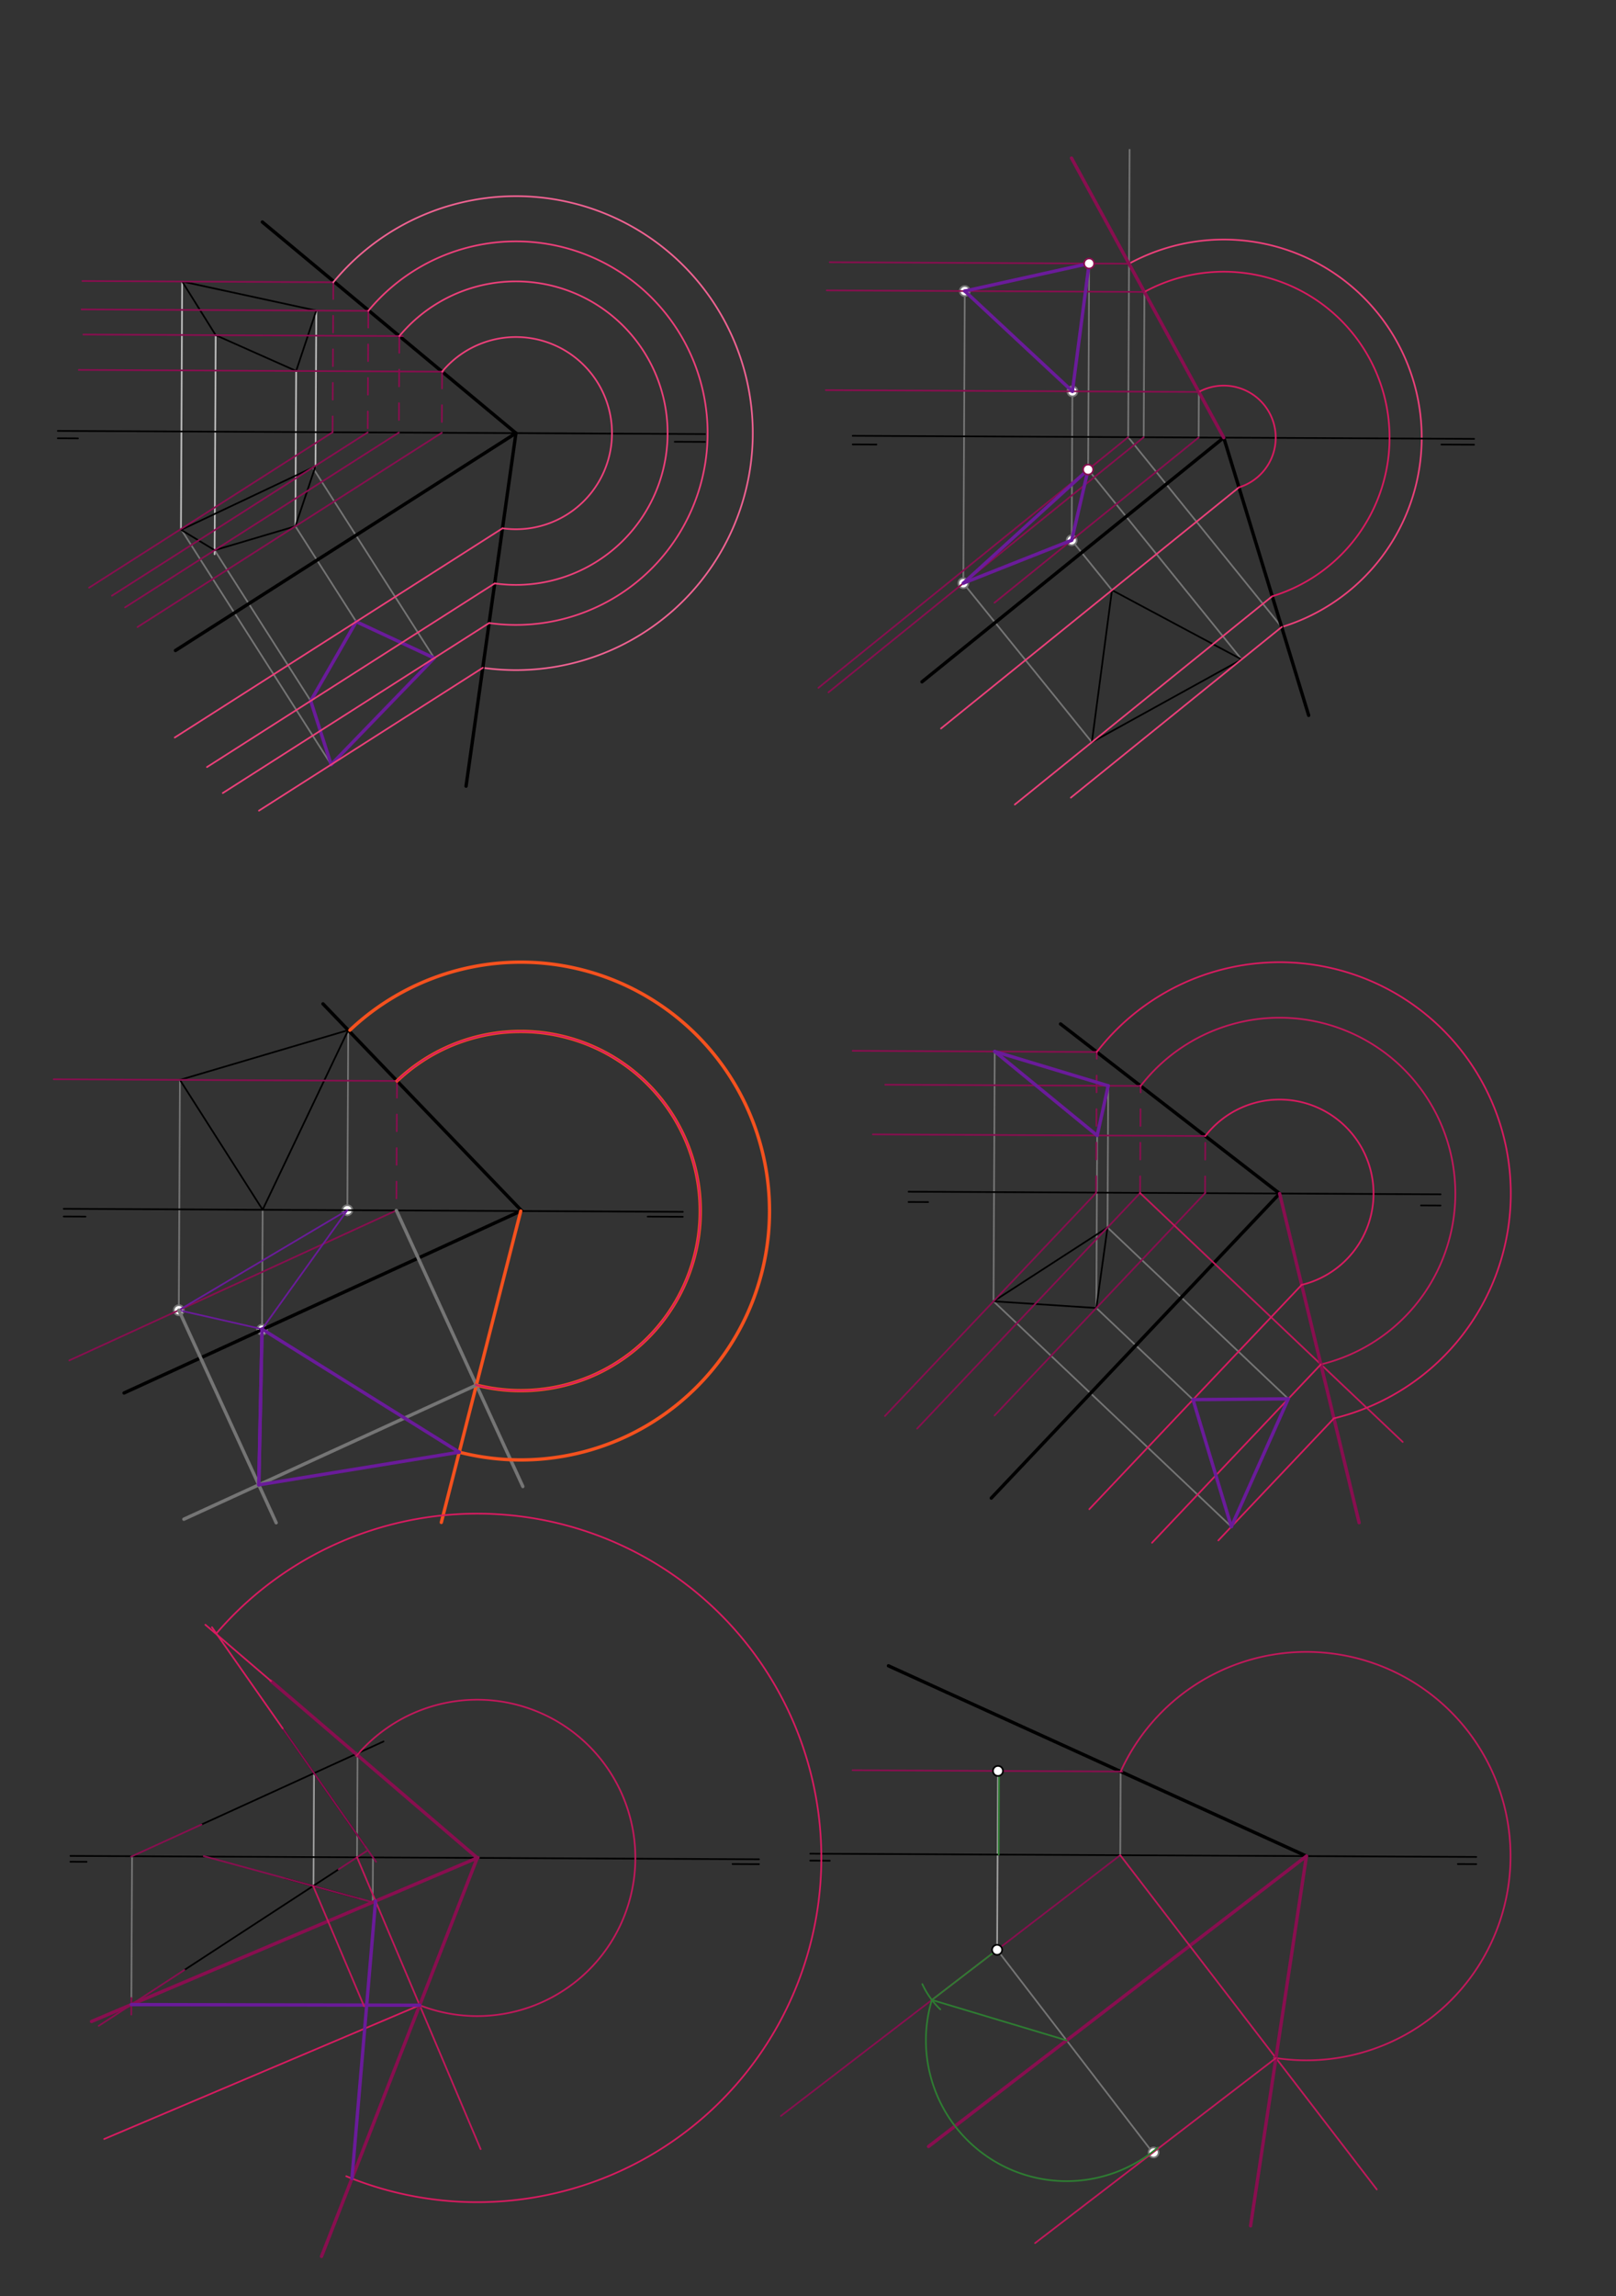 <svg xmlns="http://www.w3.org/2000/svg" class="svg--816" height="100%" preserveAspectRatio="xMidYMid meet" viewBox="0 0 964 1369" width="100%"><rect x="0" y="0" width="964" height="1369" fill="#333333" stroke="none"/><defs><marker id="marker-arrow" markerHeight="16" markerUnits="userSpaceOnUse" markerWidth="24" orient="auto-start-reverse" refX="24" refY="4" viewBox="0 0 24 8"><path d="M 0 0 L 24 4 L 0 8 z" stroke="inherit"></path></marker></defs><g class="aux-layer--949"><g class="element--733"><line stroke="#9E9E9E" stroke-dasharray="none" stroke-linecap="round" stroke-width="1" x1="187.333" x2="187.004" y1="1057.167" y2="1124.416"></line></g><g class="element--733"><line stroke="#9E9E9E" stroke-dasharray="none" stroke-linecap="round" stroke-width="1" x1="595.333" x2="594.811" y1="1055.833" y2="1162.484"></line></g><g class="element--733"><line stroke="#BDBDBD" stroke-dasharray="none" stroke-linecap="round" stroke-width="1" x1="188.667" x2="188.21" y1="185.167" y2="278.414"></line></g><g class="element--733"><line stroke="#757575" stroke-dasharray="none" stroke-linecap="round" stroke-width="1" x1="107.943" x2="197.542" y1="315.421" y2="455.849"></line></g><g class="element--733"><line stroke="#757575" stroke-dasharray="none" stroke-linecap="round" stroke-width="1" x1="186.54" x2="259.022" y1="278.747" y2="392.347"></line></g><g class="element--733"><line stroke="#757575" stroke-dasharray="none" stroke-linecap="round" stroke-width="1" x1="128.038" x2="185.355" y1="328.025" y2="417.856"></line></g><g class="element--733"><line stroke="#757575" stroke-dasharray="none" stroke-linecap="round" stroke-width="1" x1="176.213" x2="212.509" y1="313.752" y2="370.639"></line></g><g class="element--733"><line stroke="#6A1B9A" stroke-dasharray="none" stroke-linecap="round" stroke-width="2" x1="212.509" x2="259.022" y1="370.639" y2="392.347"></line></g><g class="element--733"><line stroke="#6A1B9A" stroke-dasharray="none" stroke-linecap="round" stroke-width="2" x1="259.022" x2="197.542" y1="392.347" y2="455.849"></line></g><g class="element--733"><line stroke="#6A1B9A" stroke-dasharray="none" stroke-linecap="round" stroke-width="2" x1="197.542" x2="185.355" y1="455.849" y2="417.856"></line></g><g class="element--733"><line stroke="#6A1B9A" stroke-dasharray="none" stroke-linecap="round" stroke-width="2" x1="185.355" x2="212.509" y1="417.856" y2="370.639"></line></g><g class="element--733"><line stroke="#757575" stroke-dasharray="none" stroke-linecap="round" stroke-width="1" x1="764.555" x2="672.804" y1="373.846" y2="260.402"></line></g><g class="element--733"><line stroke="#757575" stroke-dasharray="none" stroke-linecap="round" stroke-width="1" x1="672.996" x2="673.836" y1="260.639" y2="89.281"></line></g><g class="element--733"><path d="M 764.555 373.846 A 118.096 118.096 0 1 0 673.43 157.254" fill="none" stroke="#EC407A" stroke-dasharray="none" stroke-linecap="round" stroke-width="1"></path></g><g class="element--733"><line stroke="#757575" stroke-dasharray="none" stroke-linecap="round" stroke-width="1" x1="740.667" x2="649.107" y1="393.167" y2="279.96"></line></g><g class="element--733"><line stroke="#757575" stroke-dasharray="none" stroke-linecap="round" stroke-width="1" x1="649.107" x2="649.709" y1="279.96" y2="157.098"></line></g><g class="element--733"><line stroke="#757575" stroke-dasharray="none" stroke-linecap="round" stroke-width="1" x1="682.678" x2="682.253" y1="174.056" y2="260.684"></line></g><g class="element--733"><line stroke="#757575" stroke-dasharray="none" stroke-linecap="round" stroke-width="1" x1="651.333" x2="574.662" y1="442.5" y2="347.702"></line></g><g class="element--733"><line stroke="#757575" stroke-dasharray="none" stroke-linecap="round" stroke-width="1" x1="574.662" x2="575.516" y1="347.702" y2="173.531"></line></g><g class="element--733"><line stroke="#757575" stroke-dasharray="none" stroke-linecap="round" stroke-width="1" x1="715.164" x2="715.031" y1="233.684" y2="260.845"></line></g><g class="element--733"><line stroke="#757575" stroke-dasharray="none" stroke-linecap="round" stroke-width="1" x1="663.333" x2="639.289" y1="351.833" y2="322.104"></line></g><g class="element--733"><line stroke="#757575" stroke-dasharray="none" stroke-linecap="round" stroke-width="1" x1="639.289" x2="639.724" y1="322.104" y2="233.315"></line></g><g class="element--733"><line stroke="#757575" stroke-dasharray="none" stroke-linecap="round" stroke-width="1" x1="107.333" x2="106.66" y1="643.833" y2="781.264"></line></g><g class="element--733"><line stroke="#757575" stroke-dasharray="none" stroke-linecap="round" stroke-width="1" x1="207.725" x2="207.184" y1="614.176" y2="724.644"></line></g><g class="element--733"><line stroke="#757575" stroke-dasharray="none" stroke-linecap="round" stroke-width="1" x1="156.674" x2="156.323" y1="721.256" y2="792.744"></line></g><g class="element--733"><line stroke="#757575" stroke-dasharray="none" stroke-linecap="round" stroke-width="1" x1="592.667" x2="593.397" y1="775.833" y2="626.909"></line></g><g class="element--733"><line stroke="#757575" stroke-dasharray="none" stroke-linecap="round" stroke-width="1" x1="660.667" x2="661.081" y1="731.833" y2="647.352"></line></g><g class="element--733"><line stroke="#757575" stroke-dasharray="none" stroke-linecap="round" stroke-width="1" x1="654" x2="654.504" y1="779.833" y2="676.988"></line></g><g class="element--733"><line stroke="#757575" stroke-dasharray="none" stroke-linecap="round" stroke-width="1" x1="660.667" x2="768.506" y1="731.833" y2="833.983"></line></g><g class="element--733"><line stroke="#757575" stroke-dasharray="none" stroke-linecap="round" stroke-width="1" x1="592.667" x2="734.539" y1="775.833" y2="910.22"></line></g><g class="element--733"><line stroke="#757575" stroke-dasharray="none" stroke-linecap="round" stroke-width="1" x1="654" x2="711.679" y1="779.833" y2="834.469"></line></g><g class="element--733"><line stroke="#757575" stroke-dasharray="none" stroke-linecap="round" stroke-width="1" x1="78.784" x2="78.37" y1="1106.68" y2="1191.14"></line></g><g class="element--733"><line stroke="#757575" stroke-dasharray="none" stroke-linecap="round" stroke-width="1" x1="212.982" x2="213.287" y1="1107.338" y2="1045.006"></line></g><g class="element--733"><line stroke="#757575" stroke-dasharray="none" stroke-linecap="round" stroke-width="1" x1="222.486" x2="222.355" y1="1107.385" y2="1134.166"></line></g><g class="element--733"><line stroke="#757575" stroke-dasharray="none" stroke-linecap="round" stroke-width="1" x1="668.512" x2="668.267" y1="1056.192" y2="1106.073"></line></g><g class="element--733"><line stroke="#757575" stroke-dasharray="none" stroke-linecap="round" stroke-width="1" x1="594.811" x2="687.68" y1="1162.484" y2="1283.415"></line></g><g class="element--733"><circle cx="574.662" cy="347.702" r="3" stroke="#757575" stroke-width="1" fill="#ffffff"></circle>}</g><g class="element--733"><circle cx="575.516" cy="173.531" r="3" stroke="#757575" stroke-width="1" fill="#ffffff"></circle>}</g><g class="element--733"><circle cx="639.289" cy="322.104" r="3" stroke="#757575" stroke-width="1" fill="#ffffff"></circle>}</g><g class="element--733"><circle cx="639.724" cy="233.315" r="3" stroke="#757575" stroke-width="1" fill="#ffffff"></circle>}</g><g class="element--733"><circle cx="207.199" cy="721.519" r="3" stroke="#757575" stroke-width="1" fill="#ffffff"></circle>}</g><g class="element--733"><circle cx="106.66" cy="781.151" r="3" stroke="#757575" stroke-width="1" fill="#ffffff"></circle>}</g><g class="element--733"><circle cx="156.323" cy="792.744" r="3" stroke="#757575" stroke-width="1" fill="#ffffff"></circle>}</g><g class="element--733"><circle cx="688.154" cy="1283.317" r="3" stroke="#757575" stroke-width="1" fill="#ffffff"></circle>}</g></g><g class="main-layer--75a"><g class="element--733"><line stroke="#000000" stroke-dasharray="none" stroke-linecap="round" stroke-width="2" x1="307.776" x2="104.667" y1="258.241" y2="387.833"></line></g><g class="element--733"><line stroke="#BDBDBD" stroke-dasharray="none" stroke-linecap="round" stroke-width="1" x1="108.667" x2="107.941" y1="167.833" y2="315.817"></line></g><g class="element--733"><line stroke="#BDBDBD" stroke-dasharray="none" stroke-linecap="round" stroke-width="1" x1="176.667" x2="176.216" y1="221.167" y2="313.171"></line></g><g class="element--733"><line stroke="#BDBDBD" stroke-dasharray="none" stroke-linecap="round" stroke-width="1" x1="128.667" x2="128.026" y1="199.833" y2="330.484"></line></g><g class="element--733"><line stroke="#000000" stroke-dasharray="none" stroke-linecap="round" stroke-width="1" x1="128.667" x2="176.667" y1="199.833" y2="221.167"></line></g><g class="element--733"><line stroke="#000000" stroke-dasharray="none" stroke-linecap="round" stroke-width="1" x1="176.667" x2="188.667" y1="221.167" y2="185.167"></line></g><g class="element--733"><line stroke="#000000" stroke-dasharray="none" stroke-linecap="round" stroke-width="1" x1="188.667" x2="108.667" y1="185.167" y2="167.833"></line></g><g class="element--733"><line stroke="#000000" stroke-dasharray="none" stroke-linecap="round" stroke-width="1" x1="108.667" x2="128.667" y1="167.833" y2="199.833"></line></g><g class="element--733"><line stroke="#000000" stroke-dasharray="none" stroke-linecap="round" stroke-width="1" x1="508.667" x2="879.344" y1="259.833" y2="261.65"></line></g><g class="element--733"><line stroke="#000000" stroke-dasharray="none" stroke-linecap="round" stroke-width="2" x1="730.001" x2="550" y1="260.918" y2="406.5"></line></g><g class="element--733"><line stroke="#000000" stroke-dasharray="none" stroke-linecap="round" stroke-width="2" x1="730.001" x2="780.667" y1="260.918" y2="426.5"></line></g><g class="element--733"><line stroke="#000000" stroke-dasharray="none" stroke-linecap="round" stroke-width="1" x1="663.333" x2="740.667" y1="351.833" y2="393.167"></line></g><g class="element--733"><line stroke="#000000" stroke-dasharray="none" stroke-linecap="round" stroke-width="1" x1="740.667" x2="651.333" y1="393.167" y2="442.5"></line></g><g class="element--733"><line stroke="#000000" stroke-dasharray="none" stroke-linecap="round" stroke-width="1" x1="651.333" x2="663.333" y1="442.5" y2="351.833"></line></g><g class="element--733"><line stroke="#000000" stroke-dasharray="none" stroke-linecap="round" stroke-width="1" x1="407.333" x2="38.022" y1="722.5" y2="720.69"></line></g><g class="element--733"><line stroke="#000000" stroke-dasharray="none" stroke-linecap="round" stroke-width="2" x1="192.667" x2="311.121" y1="598.5" y2="721.813"></line></g><g class="element--733"><line stroke="#000000" stroke-dasharray="none" stroke-linecap="round" stroke-width="2" x1="311.121" x2="74" y1="721.813" y2="830.5"></line></g><g class="element--733"><line stroke="#000000" stroke-dasharray="none" stroke-linecap="round" stroke-width="1" x1="207.725" x2="156.674" y1="614.176" y2="721.256"></line></g><g class="element--733"><line stroke="#000000" stroke-dasharray="none" stroke-linecap="round" stroke-width="1" x1="156.674" x2="107.333" y1="721.256" y2="643.833"></line></g><g class="element--733"><line stroke="#000000" stroke-dasharray="none" stroke-linecap="round" stroke-width="1" x1="107.333" x2="207.725" y1="643.833" y2="614.176"></line></g><g class="element--733"><line stroke="#000000" stroke-dasharray="none" stroke-linecap="round" stroke-width="1" x1="542" x2="859.365" y1="710.5" y2="712.056"></line></g><g class="element--733"><line stroke="#000000" stroke-dasharray="none" stroke-linecap="round" stroke-width="2" x1="632.667" x2="763.41" y1="610.5" y2="711.643"></line></g><g class="element--733"><line stroke="#000000" stroke-dasharray="none" stroke-linecap="round" stroke-width="2" x1="763.335" x2="591.333" y1="711.585" y2="893.167"></line></g><g class="element--733"><line stroke="#000000" stroke-dasharray="none" stroke-linecap="round" stroke-width="1" x1="660.667" x2="592.667" y1="731.833" y2="775.833"></line></g><g class="element--733"><line stroke="#000000" stroke-dasharray="none" stroke-linecap="round" stroke-width="1" x1="592.667" x2="654" y1="775.833" y2="779.833"></line></g><g class="element--733"><line stroke="#000000" stroke-dasharray="none" stroke-linecap="round" stroke-width="1" x1="660.667" x2="654" y1="731.833" y2="779.833"></line></g><g class="element--733"><line stroke="#000000" stroke-dasharray="none" stroke-linecap="round" stroke-width="1" x1="42" x2="452.781" y1="1106.5" y2="1108.514"></line></g><g class="element--733"><line stroke="#000000" stroke-dasharray="none" stroke-linecap="round" stroke-width="1" x1="483.333" x2="880.644" y1="1105.167" y2="1107.114"></line></g><g class="element--733"><line stroke="#000000" stroke-dasharray="none" stroke-linecap="round" stroke-width="2" x1="779.333" x2="530" y1="1106.618" y2="993.167"></line></g><g class="element--733"><line stroke="#000000" stroke-dasharray="none" stroke-linecap="round" stroke-width="1" x1="120.165" x2="228.79" y1="1087.805" y2="1038.257"></line></g><g class="element--733"><line stroke="#000000" stroke-dasharray="none" stroke-linecap="round" stroke-width="1" x1="168.667" x2="217.651" y1="1030.5" y2="1100.478"></line></g><g class="element--733"><line stroke="#000000" stroke-dasharray="none" stroke-linecap="round" stroke-width="1" x1="110" x2="202" y1="1174.5" y2="1114.5"></line></g><g class="element--733"><line stroke="#000000" stroke-dasharray="none" stroke-linecap="round" stroke-width="1" x1="170" x2="214" y1="1119.833" y2="1131.833"></line></g><g class="element--733"><line stroke="#000000" stroke-dasharray="none" stroke-linecap="round" stroke-width="2" x1="307.776" x2="156.5" y1="258.241" y2="132.365"></line></g><g class="element--733"><line stroke="#000000" stroke-dasharray="none" stroke-linecap="round" stroke-width="1" x1="420.522" x2="34.492" y1="258.793" y2="256.901"></line></g><g class="element--733"><line stroke="#000000" stroke-dasharray="none" stroke-linecap="round" stroke-width="1" x1="46.5" x2="34.471" y1="261.365" y2="261.306"></line></g><g class="element--733"><line stroke="#000000" stroke-dasharray="none" stroke-linecap="round" stroke-width="1" x1="402.5" x2="420.5" y1="263.365" y2="263.453"></line></g><g class="element--733"><line stroke="#000000" stroke-dasharray="none" stroke-linecap="round" stroke-width="1" x1="522.833" x2="508.642" y1="265.031" y2="264.962"></line></g><g class="element--733"><line stroke="#000000" stroke-dasharray="none" stroke-linecap="round" stroke-width="1" x1="859.833" x2="879.327" y1="265.031" y2="265.127"></line></g><g class="element--733"><line stroke="#000000" stroke-dasharray="none" stroke-linecap="round" stroke-width="1" x1="51" x2="37.999" y1="725.354" y2="725.29"></line></g><g class="element--733"><line stroke="#000000" stroke-dasharray="none" stroke-linecap="round" stroke-width="1" x1="386.333" x2="407.319" y1="725.354" y2="725.457"></line></g><g class="element--733"><line stroke="#000000" stroke-dasharray="none" stroke-linecap="round" stroke-width="1" x1="553.667" x2="541.97" y1="716.688" y2="716.63"></line></g><g class="element--733"><line stroke="#000000" stroke-dasharray="none" stroke-linecap="round" stroke-width="1" x1="847.667" x2="859.332" y1="718.688" y2="718.745"></line></g><g class="element--733"><line stroke="#000000" stroke-dasharray="none" stroke-linecap="round" stroke-width="1" x1="51.667" x2="41.983" y1="1110.021" y2="1109.973"></line></g><g class="element--733"><line stroke="#000000" stroke-dasharray="none" stroke-linecap="round" stroke-width="1" x1="437" x2="452.767" y1="1111.354" y2="1111.431"></line></g><g class="element--733"><line stroke="#000000" stroke-dasharray="none" stroke-linecap="round" stroke-width="1" x1="495" x2="483.313" y1="1109.354" y2="1109.297"></line></g><g class="element--733"><line stroke="#000000" stroke-dasharray="none" stroke-linecap="round" stroke-width="1" x1="869.667" x2="880.623" y1="1111.354" y2="1111.408"></line></g><g class="element--733"><line stroke="#000000" stroke-dasharray="none" stroke-linecap="round" stroke-width="1" x1="107.941" x2="128.038" y1="315.817" y2="328.025"></line></g><g class="element--733"><line stroke="#000000" stroke-dasharray="none" stroke-linecap="round" stroke-width="1" x1="108.049" x2="188.212" y1="315.882" y2="277.956"></line></g><g class="element--733"><line stroke="#000000" stroke-dasharray="none" stroke-linecap="round" stroke-width="1" x1="128.038" x2="176.213" y1="328.025" y2="313.752"></line></g><g class="element--733"><line stroke="#000000" stroke-dasharray="none" stroke-linecap="round" stroke-width="1" x1="176.213" x2="188.212" y1="313.752" y2="277.956"></line></g><g class="element--733"><line stroke="#880E4F" stroke-dasharray="none" stroke-linecap="round" stroke-width="1" x1="49.148" x2="198.84" y1="167.542" y2="168.275"></line></g><g class="element--733"><line stroke="#880E4F" stroke-dasharray="none" stroke-linecap="round" stroke-width="1" x1="219.714" x2="48.639" y1="185.319" y2="184.48"></line></g><g class="element--733"><line stroke="#880E4F" stroke-dasharray="none" stroke-linecap="round" stroke-width="1" x1="240.307" x2="49.72" y1="200.381" y2="199.446"></line></g><g class="element--733"><line stroke="#880E4F" stroke-dasharray="10" stroke-linecap="round" stroke-width="1" x1="198.84" x2="198.401" y1="168.275" y2="257.705"></line></g><g class="element--733"><line stroke="#880E4F" stroke-dasharray="10" stroke-linecap="round" stroke-width="1" x1="219.714" x2="219.358" y1="185.319" y2="257.807"></line></g><g class="element--733"><line stroke="#880E4F" stroke-dasharray="10" stroke-linecap="round" stroke-width="1" x1="238.229" x2="237.947" y1="200.37" y2="257.898"></line></g><g class="element--733"><line stroke="#880E4F" stroke-dasharray="none" stroke-linecap="round" stroke-width="1" x1="46.99" x2="264.494" y1="220.531" y2="221.597"></line></g><g class="element--733"><line stroke="#880E4F" stroke-dasharray="10" stroke-linecap="round" stroke-width="1" x1="263.734" x2="263.556" y1="221.593" y2="258.024"></line></g><g class="element--733"><line stroke="#880E4F" stroke-dasharray="none" stroke-linecap="round" stroke-width="1" x1="263.556" x2="82.039" y1="258.024" y2="373.839"></line></g><g class="element--733"><line stroke="#880E4F" stroke-dasharray="none" stroke-linecap="round" stroke-width="1" x1="237.947" x2="74.592" y1="257.898" y2="362.125"></line></g><g class="element--733"><line stroke="#880E4F" stroke-dasharray="none" stroke-linecap="round" stroke-width="1" x1="219.358" x2="66.753" y1="257.807" y2="355.176"></line></g><g class="element--733"><line stroke="#880E4F" stroke-dasharray="none" stroke-linecap="round" stroke-width="1" x1="198.401" x2="53.12" y1="257.705" y2="350.4"></line></g><g class="element--733"><path d="M 198.84 168.275 A 141.283 141.283 0 1 1 287.64 398.082" fill="none" stroke="#F06292" stroke-dasharray="none" stroke-linecap="round" stroke-width="1"></path></g><g class="element--733"><line stroke="#000000" stroke-dasharray="none" stroke-linecap="round" stroke-width="2" x1="307.776" x2="278.023" y1="258.241" y2="468.712"></line></g><g class="element--733"><line stroke="#EC407A" stroke-dasharray="none" stroke-linecap="round" stroke-width="1" x1="288.001" x2="154.474" y1="398.133" y2="483.329"></line></g><g class="element--733"><path d="M 219.714 185.319 A 114.336 114.336 0 1 1 291.773 371.451" fill="none" stroke="#EC407A" stroke-dasharray="none" stroke-linecap="round" stroke-width="1"></path></g><g class="element--733"><path d="M 238.229 200.37 A 90.476 90.476 0 1 1 295.112 347.826" fill="none" stroke="#EC407A" stroke-dasharray="none" stroke-linecap="round" stroke-width="1"></path></g><g class="element--733"><path d="M 263.734 221.593 A 57.295 57.295 0 1 1 299.757 314.972" fill="none" stroke="#EC407A" stroke-dasharray="none" stroke-linecap="round" stroke-width="1"></path></g><g class="element--733"><line stroke="#EC407A" stroke-dasharray="none" stroke-linecap="round" stroke-width="1" x1="291.773" x2="132.897" y1="371.451" y2="472.82"></line></g><g class="element--733"><line stroke="#EC407A" stroke-dasharray="none" stroke-linecap="round" stroke-width="1" x1="295.112" x2="123.465" y1="347.826" y2="457.344"></line></g><g class="element--733"><line stroke="#EC407A" stroke-dasharray="none" stroke-linecap="round" stroke-width="1" x1="299.757" x2="104.245" y1="314.972" y2="439.716"></line></g><g class="element--733"><line stroke="#EC407A" stroke-dasharray="none" stroke-linecap="round" stroke-width="1" x1="561.32" x2="739.138" y1="434.34" y2="290.524"></line></g><g class="element--733"><line stroke="#EC407A" stroke-dasharray="none" stroke-linecap="round" stroke-width="1" x1="605.37" x2="758.865" y1="479.675" y2="355.53"></line></g><g class="element--733"><line stroke="#EC407A" stroke-dasharray="none" stroke-linecap="round" stroke-width="1" x1="638.788" x2="764.637" y1="475.564" y2="373.78"></line></g><g class="element--733"><line stroke="#880E4F" stroke-dasharray="none" stroke-linecap="round" stroke-width="2" x1="730.001" x2="639.203" y1="260.918" y2="94.257"></line></g><g class="element--733"><line stroke="#880E4F" stroke-dasharray="none" stroke-linecap="round" stroke-width="1" x1="672.996" x2="488.198" y1="260.639" y2="410.1"></line></g><g class="element--733"><line stroke="#880E4F" stroke-dasharray="none" stroke-linecap="round" stroke-width="1" x1="673.503" x2="494.946" y1="157.214" y2="156.339"></line></g><g class="element--733"><path d="M 758.865 355.53 A 98.917 98.917 0 1 0 682.678 174.056" fill="none" stroke="#D81B60" stroke-dasharray="none" stroke-linecap="round" stroke-width="1"></path></g><g class="element--733"><path d="M 739.076 290.574 A 31.013 31.013 0 1 0 715.164 233.684" fill="none" stroke="#D81B60" stroke-dasharray="none" stroke-linecap="round" stroke-width="1"></path></g><g class="element--733"><line stroke="#880E4F" stroke-dasharray="none" stroke-linecap="round" stroke-width="1" x1="682.678" x2="493.18" y1="174.056" y2="173.127"></line></g><g class="element--733"><line stroke="#880E4F" stroke-dasharray="none" stroke-linecap="round" stroke-width="1" x1="715.164" x2="492.619" y1="233.684" y2="232.593"></line></g><g class="element--733"><line stroke="#880E4F" stroke-dasharray="none" stroke-linecap="round" stroke-width="1" x1="682.253" x2="494.207" y1="260.684" y2="412.773"></line></g><g class="element--733"><line stroke="#880E4F" stroke-dasharray="none" stroke-linecap="round" stroke-width="1" x1="715.031" x2="593.239" y1="260.845" y2="359.348"></line></g><g class="element--733"><line stroke="#6A1B9A" stroke-dasharray="none" stroke-linecap="round" stroke-width="2" x1="649.709" x2="575.516" y1="157.098" y2="173.531"></line></g><g class="element--733"><line stroke="#6A1B9A" stroke-dasharray="none" stroke-linecap="round" stroke-width="2" x1="575.516" x2="639.724" y1="173.531" y2="233.315"></line></g><g class="element--733"><line stroke="#6A1B9A" stroke-dasharray="none" stroke-linecap="round" stroke-width="2" x1="639.724" x2="649.709" y1="233.315" y2="157.098"></line></g><g class="element--733"><line stroke="#6A1B9A" stroke-dasharray="none" stroke-linecap="round" stroke-width="2" x1="649.107" x2="574.662" y1="279.96" y2="347.702"></line></g><g class="element--733"><line stroke="#6A1B9A" stroke-dasharray="none" stroke-linecap="round" stroke-width="2" x1="574.662" x2="639.289" y1="347.702" y2="322.104"></line></g><g class="element--733"><line stroke="#6A1B9A" stroke-dasharray="none" stroke-linecap="round" stroke-width="2" x1="639.289" x2="649.107" y1="322.104" y2="279.96"></line></g><g class="element--733"><line stroke="#880E4F" stroke-dasharray="none" stroke-linecap="round" stroke-width="1" x1="32.025" x2="236.979" y1="643.464" y2="644.469"></line></g><g class="element--733"><line stroke="#880E4F" stroke-dasharray="10" stroke-linecap="round" stroke-width="1" x1="236.824" x2="236.445" y1="644.468" y2="721.662"></line></g><g class="element--733"><line stroke="#880E4F" stroke-dasharray="none" stroke-linecap="round" stroke-width="1" x1="236.445" x2="41.337" y1="721.662" y2="811.092"></line></g><g class="element--733"><line stroke="#6A1B9A" stroke-dasharray="none" stroke-linecap="round" stroke-width="1" x1="207.199" x2="106.66" y1="721.519" y2="781.151"></line></g><g class="element--733"><line stroke="#6A1B9A" stroke-dasharray="none" stroke-linecap="round" stroke-width="1" x1="106.66" x2="157.111" y1="781.151" y2="792.597"></line></g><g class="element--733"><line stroke="#6A1B9A" stroke-dasharray="none" stroke-linecap="round" stroke-width="1" x1="156.325" x2="207.199" y1="792.419" y2="721.519"></line></g><g class="element--733"><line stroke="#757575" stroke-dasharray="none" stroke-linecap="round" stroke-width="2" x1="236.445" x2="311.893" y1="721.662" y2="886.265"></line></g><g class="element--733"><path d="M 236.824 644.468 A 107.082 107.082 0 1 1 283.587 825.63" fill="none" stroke="#F4511E" stroke-dasharray="none" stroke-linecap="round" stroke-width="2"></path></g><g class="element--733"><line stroke="#F4511E" stroke-dasharray="none" stroke-linecap="round" stroke-width="2" x1="310.656" x2="263.262" y1="722.026" y2="907.676"></line></g><g class="element--733"><line stroke="#757575" stroke-dasharray="none" stroke-linecap="round" stroke-width="2" x1="284.169" x2="109.691" y1="825.78" y2="905.754"></line></g><g class="element--733"><path d="M 208.71 614.21 A 148.383 148.383 0 1 1 273.953 865.798" fill="none" stroke="#F4511E" stroke-dasharray="none" stroke-linecap="round" stroke-width="2"></path></g><g class="element--733"><line stroke="#757575" stroke-dasharray="none" stroke-linecap="round" stroke-width="2" x1="106.66" x2="164.749" y1="781.151" y2="907.883"></line></g><g class="element--733"><line stroke="#6A1B9A" stroke-dasharray="none" stroke-linecap="round" stroke-width="2" x1="156.325" x2="154.384" y1="792.419" y2="885.268"></line></g><g class="element--733"><line stroke="#6A1B9A" stroke-dasharray="none" stroke-linecap="round" stroke-width="2" x1="154.384" x2="273.953" y1="885.268" y2="865.798"></line></g><g class="element--733"><line stroke="#6A1B9A" stroke-dasharray="none" stroke-linecap="round" stroke-width="2" x1="156.325" x2="273.953" y1="792.419" y2="865.798"></line></g><g class="element--733"><path d="M 236.824 644.468 A 107.082 107.082 0 1 1 283.779 825.68" fill="none" stroke="#D81B60" stroke-dasharray="none" stroke-linecap="round" stroke-width="1"></path></g><g class="element--733"><line stroke="#6A1B9A" stroke-dasharray="none" stroke-linecap="round" stroke-width="2" x1="156.325" x2="154.384" y1="792.419" y2="885.268"></line></g><g class="element--733"><line stroke="#880E4F" stroke-dasharray="none" stroke-linecap="round" stroke-width="1" x1="593.282" x2="719.084" y1="843.933" y2="711.125"></line></g><g class="element--733"><line stroke="#880E4F" stroke-dasharray="none" stroke-linecap="round" stroke-width="1" x1="527.88" x2="653.852" y1="844.228" y2="711.24"></line></g><g class="element--733"><line stroke="#880E4F" stroke-dasharray="none" stroke-linecap="round" stroke-width="1" x1="547.097" x2="680.113" y1="851.729" y2="711.304"></line></g><g class="element--733"><line stroke="#880E4F" stroke-dasharray="10" stroke-linecap="round" stroke-width="1" x1="718.854" x2="719.024" y1="711.367" y2="676.642"></line></g><g class="element--733"><line stroke="#880E4F" stroke-dasharray="10" stroke-linecap="round" stroke-width="1" x1="680.113" x2="680.428" y1="711.304" y2="647.047"></line></g><g class="element--733"><line stroke="#880E4F" stroke-dasharray="10" stroke-linecap="round" stroke-width="1" x1="653.852" x2="654.267" y1="711.24" y2="626.681"></line></g><g class="element--733"><line stroke="#880E4F" stroke-dasharray="none" stroke-linecap="round" stroke-width="1" x1="719.021" x2="520.677" y1="677.304" y2="676.332"></line></g><g class="element--733"><line stroke="#880E4F" stroke-dasharray="none" stroke-linecap="round" stroke-width="1" x1="680.426" x2="528.071" y1="647.447" y2="646.7"></line></g><g class="element--733"><line stroke="#880E4F" stroke-dasharray="none" stroke-linecap="round" stroke-width="1" x1="654.264" x2="508.624" y1="627.208" y2="626.494"></line></g><g class="element--733"><line stroke="#6A1B9A" stroke-dasharray="none" stroke-linecap="round" stroke-width="2" x1="654.504" x2="661.081" y1="676.988" y2="647.352"></line></g><g class="element--733"><line stroke="#6A1B9A" stroke-dasharray="none" stroke-linecap="round" stroke-width="2" x1="661.081" x2="593.397" y1="647.352" y2="626.909"></line></g><g class="element--733"><line stroke="#6A1B9A" stroke-dasharray="none" stroke-linecap="round" stroke-width="2" x1="593.397" x2="654.504" y1="626.909" y2="676.988"></line></g><g class="element--733"><line stroke="#C2185B" stroke-dasharray="none" stroke-linecap="round" stroke-width="1" x1="680.113" x2="836.758" y1="711.304" y2="859.685"></line></g><g class="element--733"><path d="M 680.426 647.447 A 104.822 104.822 0 1 1 787.957 813.474" fill="none" stroke="#C2185B" stroke-dasharray="none" stroke-linecap="round" stroke-width="1"></path></g><g class="element--733"><line stroke="#880E4F" stroke-dasharray="none" stroke-linecap="round" stroke-width="2" x1="763.335" x2="810.758" y1="711.585" y2="907.824"></line></g><g class="element--733"><line stroke="#D81B60" stroke-dasharray="none" stroke-linecap="round" stroke-width="1" x1="787.952" x2="687.212" y1="813.454" y2="919.806"></line></g><g class="element--733"><path d="M 654.264 627.208 A 137.898 137.898 0 1 1 795.727 845.625" fill="none" stroke="#D81B60" stroke-dasharray="none" stroke-linecap="round" stroke-width="1"></path></g><g class="element--733"><line stroke="#D81B60" stroke-dasharray="none" stroke-linecap="round" stroke-width="1" x1="795.727" x2="726.784" y1="845.625" y2="918.408"></line></g><g class="element--733"><path d="M 719.021 677.304 A 56.026 56.026 0 1 1 776.495 766.043" fill="none" stroke="#D81B60" stroke-dasharray="none" stroke-linecap="round" stroke-width="1"></path></g><g class="element--733"><line stroke="#D81B60" stroke-dasharray="none" stroke-linecap="round" stroke-width="1" x1="776.495" x2="649.816" y1="766.043" y2="899.778"></line></g><g class="element--733"><line stroke="#6A1B9A" stroke-dasharray="none" stroke-linecap="round" stroke-width="2" x1="711.679" x2="768.506" y1="834.469" y2="833.983"></line></g><g class="element--733"><line stroke="#6A1B9A" stroke-dasharray="none" stroke-linecap="round" stroke-width="2" x1="768.506" x2="734.539" y1="833.983" y2="910.22"></line></g><g class="element--733"><line stroke="#6A1B9A" stroke-dasharray="none" stroke-linecap="round" stroke-width="2" x1="711.679" x2="734.539" y1="834.469" y2="910.22"></line></g><g class="element--733"><line stroke="#880E4F" stroke-dasharray="none" stroke-linecap="round" stroke-width="1" x1="120.165" x2="78.189" y1="1087.805" y2="1106.952"></line></g><g class="element--733"><line stroke="#880E4F" stroke-dasharray="none" stroke-linecap="round" stroke-width="1" x1="110" x2="58.88" y1="1174.5" y2="1207.839"></line></g><g class="element--733"><line stroke="#880E4F" stroke-dasharray="none" stroke-linecap="round" stroke-width="1" x1="202" x2="218.695" y1="1114.5" y2="1103.612"></line></g><g class="element--733"><line stroke="#880E4F" stroke-dasharray="none" stroke-linecap="round" stroke-width="1" x1="168.667" x2="224.317" y1="1030.5" y2="1110.001"></line></g><g class="element--733"><line stroke="#880E4F" stroke-dasharray="none" stroke-linecap="round" stroke-width="1" x1="121.563" x2="222.368" y1="1106.623" y2="1134.116"></line></g><g class="element--733"><line stroke="#880E4F" stroke-dasharray="10" stroke-linecap="round" stroke-width="1" x1="78.37" x2="78.307" y1="1191.14" y2="1204.066"></line></g><g class="element--733"><line stroke="#880E4F" stroke-dasharray="none" stroke-linecap="round" stroke-width="2" x1="54.6" x2="285.137" y1="1205.207" y2="1107.505"></line></g><g class="element--733"><line stroke="#880E4F" stroke-dasharray="none" stroke-linecap="round" stroke-width="2" x1="284.701" x2="161.659" y1="1107.69" y2="1002.23"></line></g><g class="element--733"><line stroke="#C2185B" stroke-dasharray="none" stroke-linecap="round" stroke-width="1" x1="212.982" x2="286.716" y1="1107.338" y2="1281.323"></line></g><g class="element--733"><path d="M 212.571 1046.929 A 94.311 94.311 0 1 1 249.504 1195.187" fill="none" stroke="#C2185B" stroke-dasharray="none" stroke-linecap="round" stroke-width="1"></path></g><g class="element--733"><line stroke="#880E4F" stroke-dasharray="none" stroke-linecap="round" stroke-width="2" x1="284.701" x2="191.795" y1="1107.69" y2="1345.281"></line></g><g class="element--733"><line stroke="#D81B60" stroke-dasharray="none" stroke-linecap="round" stroke-width="1" x1="250.355" x2="62.137" y1="1195.524" y2="1275.291"></line></g><g class="element--733"><line stroke="#D81B60" stroke-dasharray="none" stroke-linecap="round" stroke-width="1" x1="161.659" x2="122.505" y1="1002.23" y2="968.672"></line></g><g class="element--733"><line stroke="#D81B60" stroke-dasharray="none" stroke-linecap="round" stroke-width="1" x1="168.667" x2="126.421" y1="1030.5" y2="970.148"></line></g><g class="element--733"><path d="M 129.143 973.786 A 205.253 205.253 0 1 1 206.546 1297.48" fill="none" stroke="#D81B60" stroke-dasharray="none" stroke-linecap="round" stroke-width="1"></path></g><g class="element--733"><line stroke="#6A1B9A" stroke-dasharray="none" stroke-linecap="round" stroke-width="2" x1="78.351" x2="250.355" y1="1195.141" y2="1195.524"></line></g><g class="element--733"><line stroke="#6A1B9A" stroke-dasharray="none" stroke-linecap="round" stroke-width="2" x1="209.952" x2="224.028" y1="1298.847" y2="1133.403"></line></g><g class="element--733"><line stroke="#C2185B" stroke-dasharray="none" stroke-linecap="round" stroke-width="1" x1="186.798" x2="217.185" y1="1124.415" y2="1196.117"></line></g><g class="element--733"><line stroke="#880E4F" stroke-dasharray="none" stroke-linecap="round" stroke-width="1" x1="508.569" x2="669.517" y1="1055.408" y2="1056.197"></line></g><g class="element--733"><line stroke="#880E4F" stroke-dasharray="none" stroke-linecap="round" stroke-width="1" x1="668.267" x2="465.855" y1="1106.073" y2="1261.516"></line></g><g class="element--733"><line stroke="#880E4F" stroke-dasharray="none" stroke-linecap="round" stroke-width="2" x1="779.333" x2="553.899" y1="1106.618" y2="1279.74"></line></g><g class="element--733"><line stroke="#C2185B" stroke-dasharray="none" stroke-linecap="round" stroke-width="1" x1="668.267" x2="821.296" y1="1106.073" y2="1305.343"></line></g><g class="element--733"><path d="M 668.512 1056.192 A 121.754 121.754 0 1 1 760.006 1226.828" fill="none" stroke="#C2185B" stroke-dasharray="none" stroke-linecap="round" stroke-width="1"></path></g><g class="element--733"><line stroke="#880E4F" stroke-dasharray="none" stroke-linecap="round" stroke-width="2" x1="779.333" x2="746.015" y1="1106.618" y2="1327.047"></line></g><g class="element--733"><line stroke="#C2185B" stroke-dasharray="none" stroke-linecap="round" stroke-width="1" x1="761.136" x2="617.457" y1="1227.004" y2="1337.343"></line></g><g class="element--733"><line stroke="#2E7D32" stroke-dasharray="none" stroke-linecap="round" stroke-width="1" x1="596" x2="595.759" y1="1056.643" y2="1105.718"></line></g><g class="element--733"><path d="M 550.193 1182.923 A 49.076 49.076 0 0 0 560.926 1197.985" fill="none" stroke="#2E7D32" stroke-dasharray="none" stroke-linecap="round" stroke-width="1"></path></g><g class="element--733"><line stroke="#2E7D32" stroke-dasharray="none" stroke-linecap="round" stroke-width="1" x1="555.887" x2="636.276" y1="1192.375" y2="1216.479"></line></g><g class="element--733"><path d="M 555.887 1192.375 A 83.924 83.924 0 0 0 690.667 1280.391" fill="none" stroke="#2E7D32" stroke-dasharray="none" stroke-linecap="round" stroke-width="1"></path></g><g class="element--733"><line stroke="#2E7D32" stroke-dasharray="none" stroke-linecap="round" stroke-width="1" x1="594.811" x2="555.887" y1="1162.484" y2="1192.375"></line></g><g class="element--733"><circle cx="595.333" cy="1055.833" r="3" stroke="#000000" stroke-width="1" fill="#ffffff"></circle>}</g><g class="element--733"><circle cx="594.811" cy="1162.484" r="3" stroke="#000000" stroke-width="1" fill="#ffffff"></circle>}</g><g class="element--733"><circle cx="649.107" cy="279.96" r="3" stroke="#880E4F" stroke-width="1" fill="#ffffff"></circle>}</g><g class="element--733"><circle cx="649.709" cy="157.098" r="3" stroke="#880E4F" stroke-width="1" fill="#ffffff"></circle>}</g></g><g class="snaps-layer--ac6"></g><g class="temp-layer--52d"></g></svg>